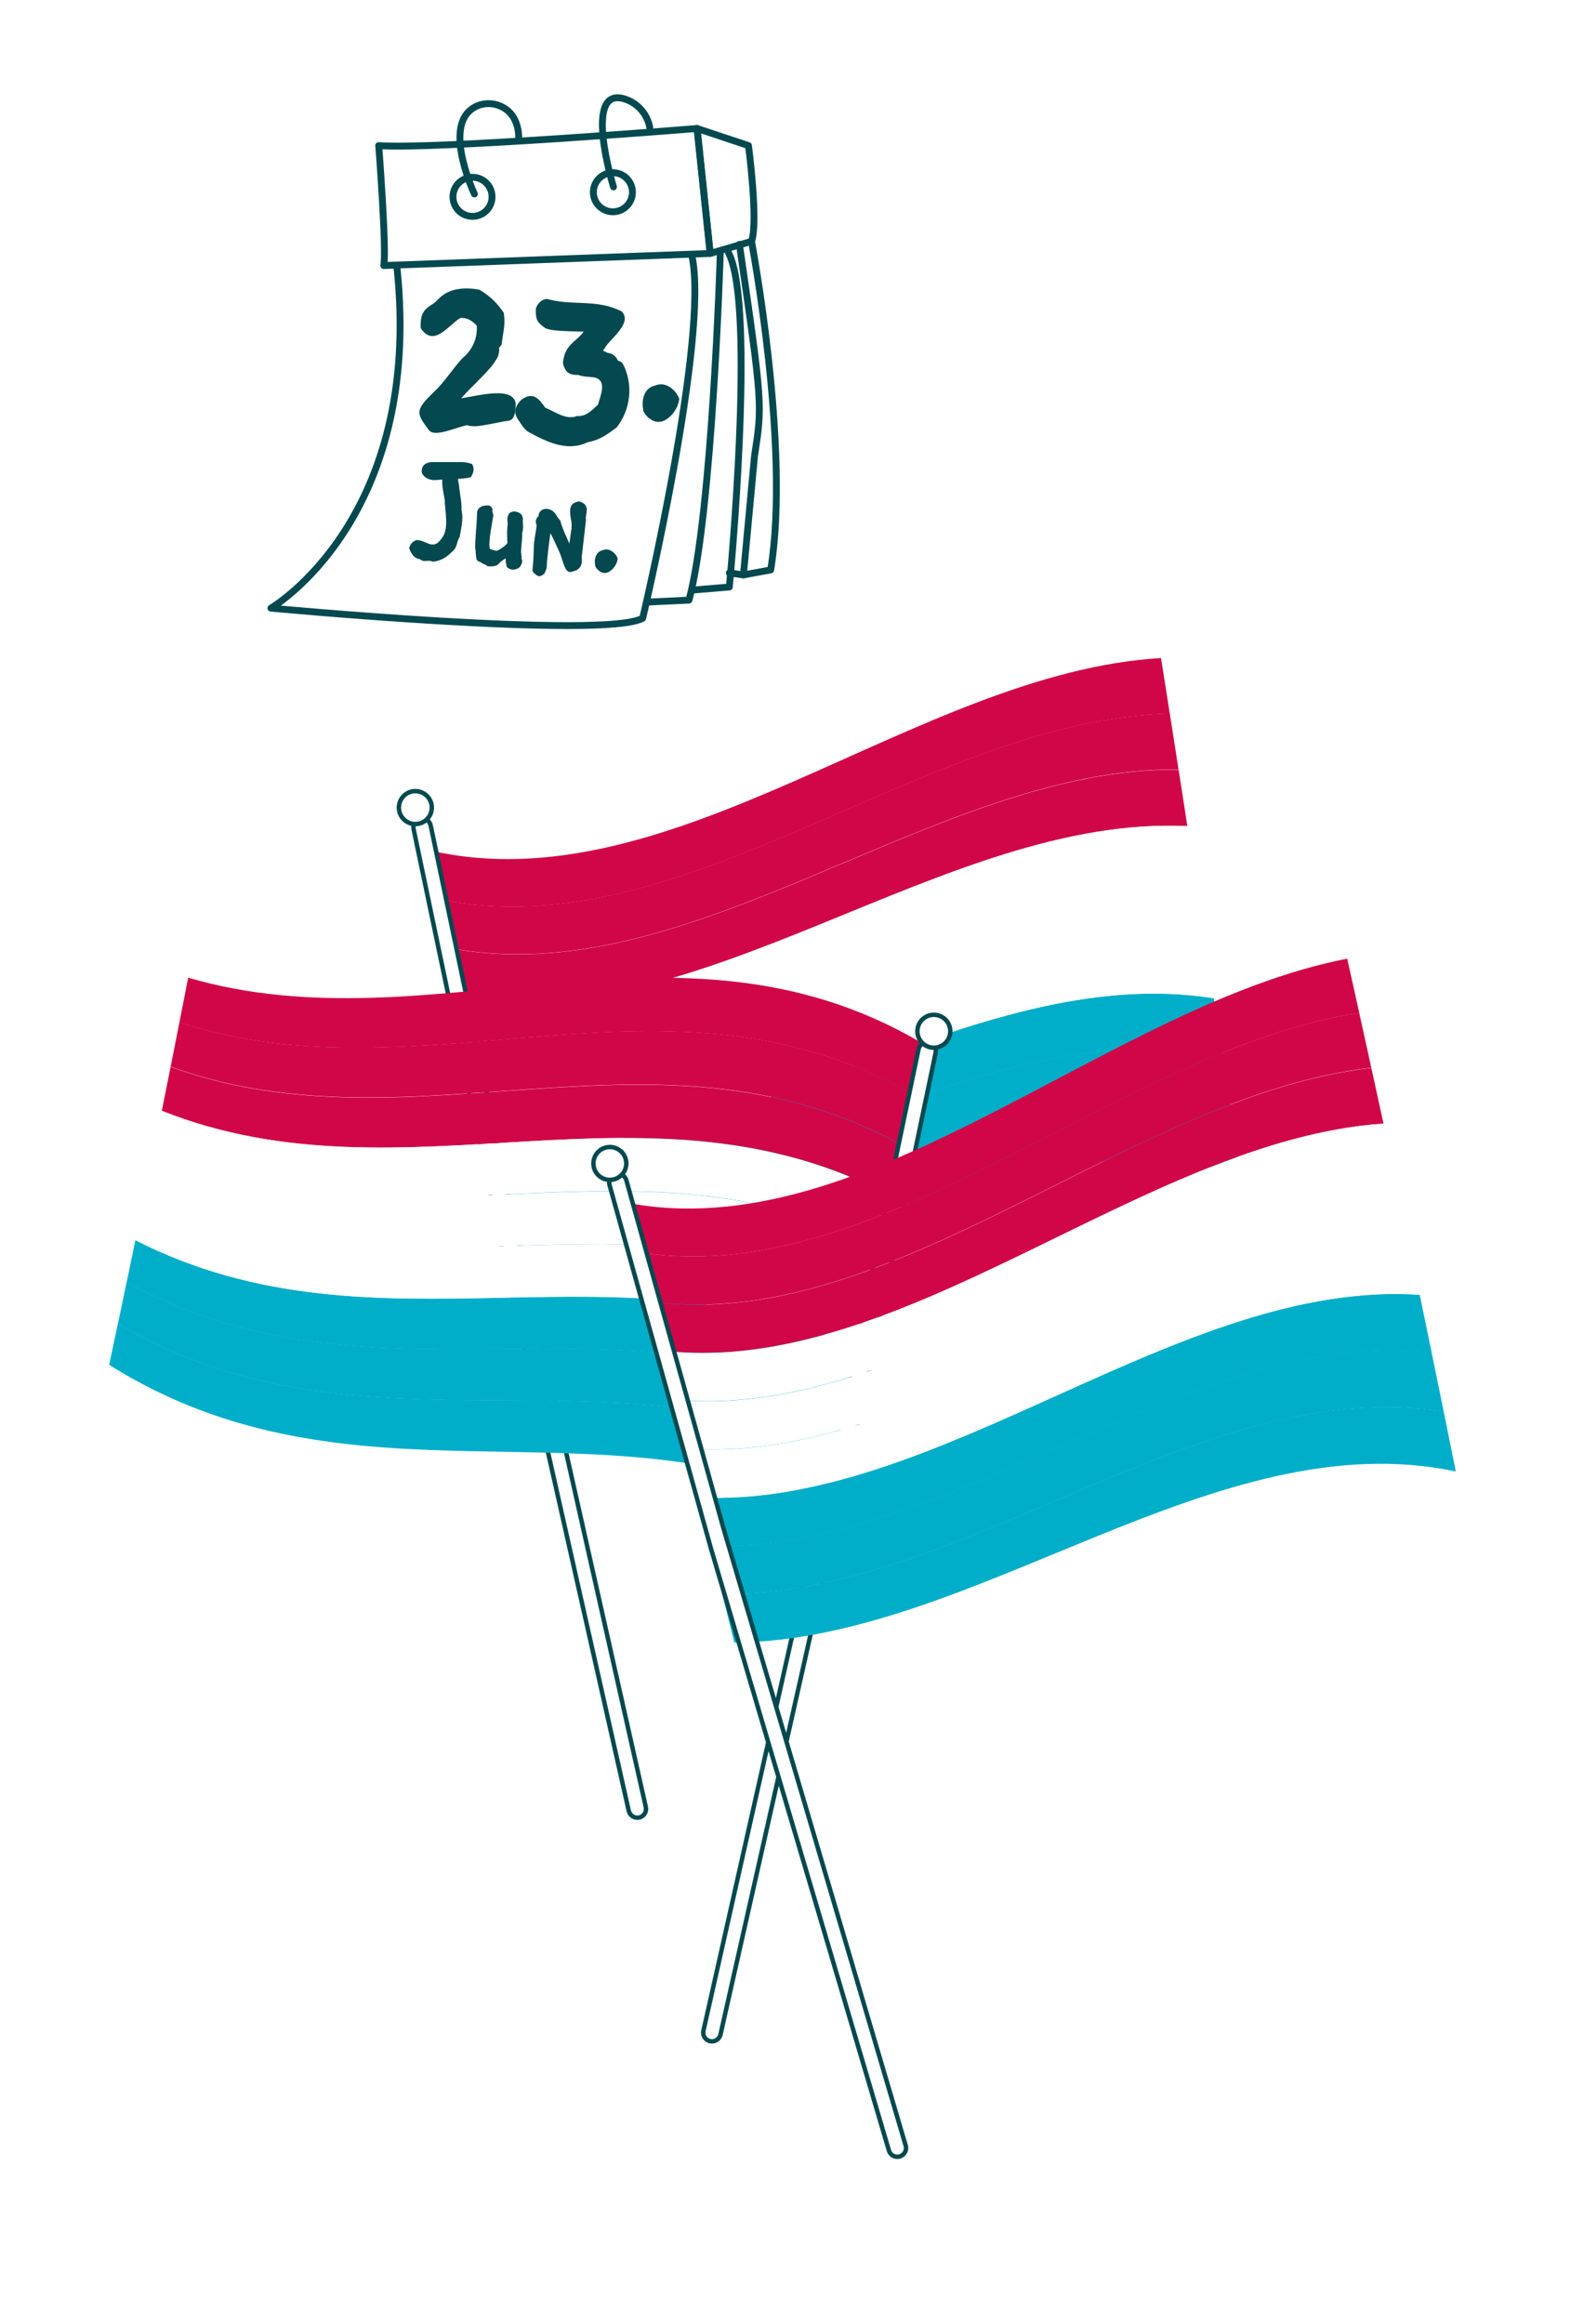 <?xml version="1.0" encoding="UTF-8"?>
<svg id="panneau_froen" data-name="panneau froen" xmlns="http://www.w3.org/2000/svg" xmlns:xlink="http://www.w3.org/1999/xlink" viewBox="0 0 300 440">
  <defs>
    <style>
      .cls-1 {
        fill: #03494f;
      }

      .cls-2 {
        fill: #d10648;
      }

      .cls-3, .cls-4, .cls-5 {
        fill: #fff;
      }

      .cls-4 {
        filter: url(#drop-shadow-1);
      }

      .cls-5 {
        filter: url(#drop-shadow-2);
      }

      .cls-6 {
        fill: #00aec9;
      }

      .cls-7 {
        stroke-width: 1.3px;
      }

      .cls-7, .cls-8 {
        fill: none;
        stroke: #03494f;
        stroke-linecap: round;
        stroke-linejoin: round;
      }

      .cls-8 {
        stroke-width: .84px;
      }
    </style>
    <filter id="drop-shadow-1" x="-.39" y="110.88" width="301" height="320" filterUnits="userSpaceOnUse">
      <feOffset dx="0" dy=".45"/>
      <feGaussianBlur result="blur" stdDeviation="1.63"/>
      <feFlood flood-color="#181716" flood-opacity=".4"/>
      <feComposite in2="blur" operator="in"/>
      <feComposite in="SourceGraphic"/>
    </filter>
    <filter id="drop-shadow-2" x="36.94" y="6.39" width="131" height="128" filterUnits="userSpaceOnUse">
      <feOffset dx="0" dy=".42"/>
      <feGaussianBlur result="blur-2" stdDeviation="1.53"/>
      <feFlood flood-color="#181716" flood-opacity=".4"/>
      <feComposite in2="blur-2" operator="in"/>
      <feComposite in="SourceGraphic"/>
    </filter>
  </defs>
  <g>
    <path class="cls-4" d="M224.54,119.43c-8.16-4.61-18.18-4.51-27.42-2.89-19.58,3.43-37.47,12.94-56.05,20.02-18.58,7.08-39.39,11.74-58.17,5.2-6-2.09-12.44-5.32-18.38-3.05-5.2,1.98-8.13,7.8-8.39,13.36-.26,5.56,1.62,10.97,3.47,16.22-7.5.08-15,.16-22.49.24-1.83.02-3.69.05-5.41.68-2.58.96-4.47,3.15-6.13,5.34-16.22,21.4-21.33,49.45-20.51,76.29.23,7.57,1.1,15.65,5.9,21.52,5.11,6.24,13.52,8.56,21.44,10.09,12.11,2.34,24.42,3.64,36.75,3.89,4.46.09,9.04.06,13.18,1.73,11.7,4.73,14.28,19.81,15.5,32.37,2.23,23.03,5.85,46.52,17.05,66.76,11.19,20.25,31.39,36.87,54.49,38,5.92.29,12.4-.67,16.52-4.93,4.29-4.43,4.89-11.19,4.81-17.36-.23-18.62-4.49-37.19-12.4-54.05-4.23-9.01-9.65-18.7-7.09-28.32.45-1.68,1.16-3.34,2.38-4.57,2.36-2.38,6.02-2.71,9.36-2.96,31.31-2.35,62.21-10,90.99-22.53,6.37-2.77,12.94-6.03,16.88-11.76,5.75-8.36,4.37-19.52,2.77-29.53-3.81-23.8-8.29-49.04-24.46-66.91-6.05-6.68-13.47-11.99-19.77-18.44-12.06-12.35-9.83-35.94-24.83-44.42Z"/>
    <g>
      <g>
        <g>
          <path class="cls-2" d="M83.01,170.21c46.18,9.96,92.36-33.99,138.54-35.09-.55-3.52-1.11-7.03-1.66-10.52-46.18,2.7-92.36,47.1-138.54,36.41.55,3.06,1.11,6.13,1.66,9.19Z"/>
          <path class="cls-2" d="M86.34,188.6c46.18,8.6,92.36-34.38,138.54-32.18-.55-3.57-1.11-7.13-1.66-10.68-46.18-.54-92.36,42.94-138.54,33.67.55,3.06,1.11,6.12,1.66,9.18Z"/>
          <path class="cls-2" d="M84.67,179.38c46.18,9.27,92.36-34.22,138.54-33.68-.55-3.55-1.11-7.08-1.66-10.6-46.18,1.09-92.36,45.05-138.54,35.09.55,3.06,1.11,6.13,1.66,9.19Z"/>
          <path class="cls-3" d="M89.68,207.01c46.18,7.36,92.36-34.55,138.54-28.93-.55-3.63-1.11-7.24-1.66-10.84-46.18-3.9-92.36,38.56-138.54,30.59.55,3.06,1.11,6.12,1.66,9.18Z"/>
          <path class="cls-3" d="M88.01,197.8c46.18,7.97,92.36-34.49,138.54-30.6-.55-3.6-1.11-7.19-1.66-10.76-46.18-2.21-92.36,40.78-138.54,32.17.55,3.06,1.11,6.12,1.66,9.18Z"/>
          <path class="cls-6" d="M93.01,225.36c46.18,6.22,92.36-34.49,138.54-25.35-.55-3.68-1.11-7.35-1.66-11.01-46.18-7.36-92.36,33.96-138.54,27.18.55,3.06,1.11,6.12,1.66,9.18Z"/>
          <path class="cls-3" d="M91.35,216.21c46.18,6.78,92.36-34.55,138.54-27.18-.55-3.66-1.11-7.3-1.66-10.93-46.18-5.62-92.36,36.28-138.54,28.92.55,3.06,1.11,6.12,1.66,9.18Z"/>
          <path class="cls-6" d="M96.32,243.66c46.18,5.21,92.36-34.21,138.54-21.46-.55-3.74-1.11-7.47-1.66-11.18-46.18-10.92-92.36,29.16-138.54,23.46.55,3.06,1.11,6.12,1.66,9.19Z"/>
          <path class="cls-6" d="M94.66,234.5c46.18,5.7,92.36-34.38,138.54-23.45-.55-3.71-1.11-7.41-1.66-11.1-46.18-9.12-92.36,31.59-138.54,25.36.55,3.06,1.11,6.12,1.66,9.18Z"/>
        </g>
        <g>
          <path class="cls-3" d="M95.7,223.73l26.95,119.86c.19.9-.39,1.78-1.29,1.97-.01,0-.03,0-.04,0-.89.16-1.75-.41-1.93-1.3l-26.3-116.75-3.25-15.52-11.51-55.02c-.19-.9.39-1.78,1.29-1.97.01,0,.03,0,.04,0,.89-.16,1.75.41,1.93,1.3l11.71,55.99,2.4,11.45Z"/>
          <path class="cls-8" d="M95.58,223.23l26.74,118.96c.19.89-.39,1.77-1.28,1.96-.01,0-.03,0-.04,0-.88.16-1.73-.41-1.92-1.29l-26.1-115.88-3.22-15.4-11.43-54.61c-.19-.89.39-1.77,1.28-1.96.01,0,.03,0,.04,0,.88-.16,1.73.41,1.92,1.29l11.63,55.57,2.38,11.37Z"/>
          <path class="cls-3" d="M75.6,153.31c.31,1.69,1.94,2.81,3.63,2.5,1.69-.31,2.81-1.94,2.5-3.63-.31-1.69-1.94-2.81-3.63-2.5-1.69.31-2.81,1.94-2.5,3.63"/>
          <path class="cls-8" d="M75.6,153.48c.31,1.69,1.94,2.81,3.63,2.5,1.69-.31,2.81-1.94,2.5-3.63-.31-1.69-1.94-2.81-3.63-2.5-1.69.31-2.81,1.94-2.5,3.63Z"/>
        </g>
      </g>
      <g>
        <g>
          <path class="cls-2" d="M172.52,207.05c-46.18-26.14-92.36,1.63-138.54-13.46.55-2.81,1.11-5.64,1.66-8.47,46.18,13.49,92.36-14.73,138.54,12.13-.55,3.27-1.11,6.53-1.66,9.8Z"/>
          <path class="cls-2" d="M169.19,226.69c-46.18-24.79-92.36,2.02-138.54-16.37.55-2.76,1.11-5.53,1.66-8.31,46.18,16.73,92.36-10.58,138.54,14.87-.55,3.27-1.11,6.54-1.66,9.81Z"/>
          <path class="cls-2" d="M170.86,216.84c-46.18-25.45-92.36,1.85-138.54-14.87.55-2.79,1.11-5.58,1.66-8.4,46.18,15.09,92.36-12.69,138.54,13.46-.55,3.27-1.11,6.54-1.66,9.81Z"/>
          <path class="cls-3" d="M165.85,246.37c-46.18-23.54-92.36,2.18-138.54-19.62.55-2.7,1.11-5.42,1.66-8.15,46.18,20.08,92.36-6.19,138.54,17.95-.55,3.27-1.11,6.54-1.66,9.81Z"/>
          <path class="cls-3" d="M167.52,236.52c-46.18-24.15-92.36,2.13-138.54-17.95.55-2.73,1.11-5.48,1.66-8.23,46.18,18.39,92.36-8.41,138.54,16.37-.55,3.27-1.11,6.54-1.66,9.81Z"/>
          <path class="cls-6" d="M162.53,265.98c-46.18-22.41-92.36,2.12-138.54-23.19.55-2.65,1.11-5.31,1.66-7.98,46.18,23.54,92.36-1.6,138.54,21.36-.55,3.27-1.11,6.54-1.66,9.81Z"/>
          <path class="cls-3" d="M164.19,256.2c-46.18-22.96-92.36,2.18-138.54-21.37.55-2.67,1.11-5.36,1.66-8.07,46.18,21.8,92.36-3.92,138.54,19.62-.55,3.27-1.11,6.54-1.66,9.81Z"/>
          <path class="cls-6" d="M159.21,285.51c-46.18-21.39-92.36,1.84-138.54-27.08.55-2.59,1.11-5.19,1.66-7.81,46.18,27.1,92.36,3.2,138.54,25.09-.55,3.27-1.11,6.54-1.66,9.81Z"/>
          <path class="cls-6" d="M160.87,275.74c-46.18-21.88-92.36,2.01-138.54-25.09.55-2.62,1.11-5.25,1.66-7.9,46.18,25.31,92.36.77,138.54,23.18-.55,3.27-1.11,6.54-1.66,9.81Z"/>
        </g>
        <g>
          <path class="cls-3" d="M159.83,266.08l-26.95,119.86c-.19.9.39,1.78,1.29,1.97.01,0,.03,0,.04,0,.89.16,1.75-.41,1.93-1.3l26.3-116.75,3.25-15.52,11.51-55.02c.19-.9-.39-1.78-1.29-1.97-.01,0-.03,0-.04,0-.89-.16-1.75.41-1.93,1.3l-11.71,55.99-2.4,11.45Z"/>
          <path class="cls-8" d="M159.96,265.58l-26.74,118.96c-.19.89.39,1.77,1.28,1.96.01,0,.03,0,.04,0,.88.16,1.73-.41,1.92-1.29l26.1-115.88,3.22-15.4,11.43-54.61c.19-.89-.39-1.77-1.28-1.96-.01,0-.03,0-.04,0-.88-.16-1.73.41-1.92,1.29l-11.63,55.57-2.38,11.37Z"/>
          <path class="cls-3" d="M179.94,195.66c-.31,1.69-1.94,2.81-3.63,2.5-1.69-.31-2.81-1.94-2.5-3.63.31-1.69,1.94-2.81,3.63-2.5,1.69.31,2.81,1.94,2.5,3.63"/>
          <path class="cls-8" d="M179.93,195.83c-.31,1.69-1.94,2.81-3.63,2.5-1.69-.31-2.81-1.94-2.5-3.63.31-1.69,1.94-2.81,3.63-2.5,1.69.31,2.81,1.94,2.5,3.63Z"/>
        </g>
      </g>
      <g>
        <g>
          <path class="cls-2" d="M120.8,237.05c45.55,7.72,91.09-38.26,136.64-45.26-.76-3.44-1.52-6.87-2.29-10.27-45.55,8.85-91.09,55.13-136.64,46.17.76,3.13,1.52,6.25,2.29,9.36Z"/>
          <path class="cls-2" d="M125.38,255.71c45.55,5.38,91.09-39.84,136.64-42.97-.76-3.53-1.52-7.04-2.29-10.52-45.55,5.09-91.09,50.71-136.64,44.19.76,3.11,1.52,6.21,2.29,9.3Z"/>
          <path class="cls-2" d="M123.08,246.38c45.55,6.52,91.09-39.1,136.64-44.2-.76-3.49-1.52-6.95-2.29-10.4-45.55,7-91.09,52.98-136.64,45.26.76,3.12,1.52,6.23,2.29,9.33Z"/>
          <path class="cls-3" d="M129.96,274.29c45.55,3.24,91.09-41.01,136.64-40.05-.76-3.62-1.52-7.21-2.29-10.78-45.55,1.11-91.1,45.87-136.64,41.59.76,3.09,1.52,6.17,2.29,9.25Z"/>
          <path class="cls-3" d="M127.67,265.01c45.55,4.28,91.09-40.48,136.64-41.59-.76-3.57-1.52-7.12-2.29-10.65-45.55,3.13-91.09,48.34-136.64,42.97.76,3.1,1.52,6.19,2.29,9.28Z"/>
          <path class="cls-6" d="M134.53,292.72c45.55,1.32,91.09-41.75,136.64-36.53-.76-3.71-1.52-7.39-2.29-11.05-45.55-3.06-91.09,40.62-136.64,38.37.76,3.07,1.52,6.14,2.29,9.21Z"/>
          <path class="cls-3" d="M132.25,283.54c45.55,2.25,91.09-41.43,136.64-38.36-.76-3.66-1.52-7.3-2.29-10.92-45.55-.96-91.09,43.29-136.64,40.05.76,3.08,1.52,6.16,2.29,9.23Z"/>
          <path class="cls-6" d="M139.08,311.01c45.55-.39,91.09-42.08,136.64-32.39-.76-3.8-1.52-7.58-2.29-11.33-45.55-7.43-91.09,34.98-136.64,34.54.76,3.06,1.52,6.12,2.29,9.18Z"/>
          <path class="cls-6" d="M136.8,301.86c45.55.44,91.09-41.97,136.64-34.54-.76-3.75-1.52-7.48-2.29-11.19-45.55-5.22-91.1,37.86-136.64,36.54.76,3.07,1.52,6.13,2.29,9.19Z"/>
        </g>
        <g>
          <path class="cls-3" d="M137.17,289.83l34.79,117.82c.25.89-.27,1.81-1.16,2.05-.01,0-.03,0-.04.01-.87.22-1.77-.29-2.02-1.17l-33.94-114.77-4.26-15.27-15.11-54.15c-.25-.89.27-1.81,1.16-2.05.01,0,.03,0,.04-.01.87-.22,1.77.29,2.01,1.17l15.38,55.09,3.15,11.27Z"/>
          <path class="cls-8" d="M137.01,289.34l34.53,116.94c.25.88-.27,1.79-1.15,2.04-.01,0-.03,0-.04.01-.87.22-1.76-.29-2-1.16l-33.68-113.9-4.23-15.16-15-53.74c-.25-.88.27-1.79,1.15-2.04.01,0,.03,0,.04-.01.87-.22,1.76.29,2,1.16l15.26,54.68,3.12,11.19Z"/>
          <path class="cls-3" d="M112.47,220.89c.42,1.67,2.12,2.67,3.79,2.25,1.67-.42,2.67-2.12,2.25-3.78-.42-1.67-2.12-2.67-3.78-2.25-1.67.42-2.68,2.12-2.25,3.78"/>
          <path class="cls-8" d="M112.48,221.06c.42,1.67,2.12,2.67,3.79,2.25,1.67-.42,2.67-2.12,2.25-3.78-.42-1.67-2.12-2.67-3.78-2.25-1.67.42-2.68,2.12-2.25,3.78Z"/>
        </g>
      </g>
    </g>
  </g>
  <g>
    <path class="cls-5" d="M69.71,17.78c-7.38,2.2-12.52,8.88-12.71,16.58-.47,18.66-1.95,52.42-6.57,61.86-1.24,2.53-2.68,4.95-4.27,7.27-4.45,6.52-14.55,27.19,39.25,24.36,5-.26,10-.31,15-.17,17.05.49,59.27-1.06,61.54-28.4,0,0,5.77-68.7-24.49-85.78-3.44-1.94-7.35-2.87-11.3-2.77-2.25.06-5.26.17-8.69.39-11.67.74-32.48,2.11-47.76,6.67Z"/>
    <g>
      <path class="cls-7" d="M89.85,36.73s-5.49-11.61-.94-15.73c2.68-2.43,7.08-1.53,8.62,1.75.43.91.72,2.06.72,3.49"/>
      <path class="cls-7" d="M116.19,35.39s-6.2-20.09,2.69-16.44c2.18.9,3.75,2.86,4.18,5.18h0"/>
      <circle class="cls-7" cx="89.49" cy="37.27" r="3.7"/>
      <circle class="cls-7" cx="116.08" cy="36.4" r="3.7"/>
      <path class="cls-7" d="M71.73,27.57s1.53,19.84.95,22.71l61.82-2.29-2.48-23.66s-49.61,4.01-60.3,3.24Z"/>
      <path class="cls-7" d="M142.33,45.7l-7.82,2.29-2.48-23.66,9.73,3.24s1.91,14.5.57,18.13Z"/>
      <path class="cls-7" d="M131.07,48.56c3.24,15.46-9.35,68.5-9.35,68.5-7.25,4.01-70.41-1.91-70.41-1.91,0,0,29-16.84,23.85-64.74"/>
      <path class="cls-7" d="M136.41,47.99c0,.57-1.53,49.42-5.92,65.64l-8.01.38"/>
      <path class="cls-7" d="M131.26,111.72l6.87-.57s5.15-53.43-.19-63.35"/>
      <path class="cls-7" d="M140.04,46.27c4.43,30.46,4.34,30.46,2.86,40.07l-2.1,22.52-2.67-.38"/>
      <path class="cls-7" d="M142.33,45.7s7.44,39.31,3.63,62.21l-5.15.95"/>
    </g>
  </g>
  <g>
    <path class="cls-1" d="M96.16,79.69c-1.68.22-4.32.9-6,1.02-.55,0-1.11,0-1.73-.2-2.11.41-6.12,2.39-7.23.91-2.38-3.21-2.61-3.74.93-7.15,2.02-1.89,3.53-4.33,5.38-6.38,1.89-1.53,2.97-3.74,2.78-6.25-.97-1.01-1.89-1.51-3.1-1.44-2.19,1.28-5,5.72-7.51,1.94-.22-4.12,1.82-3.8,3.26-5.42,2.1-2.34,5.47-2.31,7.82-1.87,1.89,1.05,3.41,2.53,4.63,4.34.42,2.44-.16,3.72-.37,6.01-.75,1.18-.64.49-.45.88-.06.69-.12,1.33-.55,1.93-1.27,2.23-4.36,4.76-6.67,7.41,3.79-.62,9.56-2.17,10.3.8.06,1.85-.22,3.44-1.51,3.46Z"/>
    <path class="cls-1" d="M116.75,80.97c-1.53,1.1-2.98,2.31-5.46,2.77-3.95,1.9-7.92-.17-11.3-2-.74-.48-1.34-1.51-1.86-2.29-.9-1.28-.65-2.5.62-3.77,2.32-1.68,3.41-.01,4.52,1.52,1.91.77,3.89,2.38,6.04,1.57,1.69.15,2.82-1.13,3.93-2.13.48-1.71,1.86-4.72-.77-5.19-1-.14-1.97-.09-2.96-.45-1.89.01-2.44-.59-2.89-2.2.24-3.57,2.54-4.06,3.92-6-1.6-.1-5.9.01-7.27-.67-1.43-1.05-1.85-1.41-1.79-3.62.3-1.31,1.68-2.2,2.56-1.79,4.78,1.18,9-.1,13.67,2.22,2.29,2.19-2.44,5.45-3.18,6.99l-.32.48c.27.12.58.24.84.4.91.08,1.51.65,1.83,1.14.04.56.71.25,1.11.98,1.96,3.78,1.52,8.58-1.24,12.06Z"/>
    <path class="cls-1" d="M125.82,79.63c-.43.19-.9.29-1.31.25-1.05-.1-2.08-.93-2.63-1.95-.13-.61-.21-1.26-.15-1.9.12-1.37.8-2.69,2.3-3.02.48-.19.95-.28,1.36-.24,1.46.13,2.78,1.41,3.25,2.74-.16,1.74-1.42,3.42-2.82,4.12Z"/>
    <path class="cls-1" d="M86.73,90.68l.05.44c.02.15.19.8.17,1.02.19,1.75.5,2.73.46,4.48.4,1.59-.09,3.48-.35,5.04-.66.95-.35,1.98-1.47,2.83-1.02,1.06-2.11,1.68-3.51,1.87l-.65-.17c-.72-.04-1.24.26-1.93-.32-.8-.1-1.5-.66-1.98-2,.03-.92,1.05-1.69,1.62-1.61.97.15,1.43.45,2.26.78,1.05.21,1.56-.09,2.43-1.36,1.23-1.76.41-5.06.39-7.11-.23-1.23-.52-2.53-.46-3.76-.69.02-1.31.17-1.99.05-.74-.12-1.59-.55-1.89-1.38-.1-1.39.68-1.81,1.68-1.98,1.99-.02,3.95.02,6,0,.46.01.92.05,1.81.34.69.93.12,2.12-.23,2.52-.88.24-1.58.23-2.39.33Z"/>
    <path class="cls-1" d="M98.4,107.42c-.43.31-1.34.8-2.36.01-.17-.36-.23-.94-.26-1.21,0,0,.03-.69-.02-.46-.18.04-.49.27-.61.38-.3.15-.57.52-.85.76-.35.31-1.28.4-1.93.31l-.52-.34c-.28-.05-.56-.19-.74-.39-.81-.22-.9-.51-.96-1.18l-.08-1.04-.07-.52c-.05-1.33.35-5.04.34-6.54.02-.81.48-1.14,1.08-1.4,1.2-.18,1.55-.23,1.89.72-.03-.03-.05.25-.08.22l.21.85c-.21,1.31-.98,5.01-.69,6.28.19.13,1.16.57,1.55.34.36-.14,1.59-.98,1.8-1.39-.08-1.33-.09-2.8.07-3.62-.1-.79-.17-1.26.3-2.05.64-.4,1.19-.38,1.85-.06.36.18.62.46.71,1.07-.06.97.19,1.75-.14,2.78.03.35,0,.87-.04,1.41-.05.57-.13,1.08-.12,1.37-.05.51-.08,1.15.08,1.65l-.06.37c.28.46.17,1.02-.35,1.67Z"/>
    <path class="cls-1" d="M109.15,108c-.73.11-1.13.65-1.82,0-.56-.77-.87-2.18-1.24-3.14-.26-.6-1.41-3.21-1.86-3.89-.12.97-.65,4.96-.66,5.96.02.69-.22,1.13-.47,1.71-.65.46-.99.74-1.76.04-.22-.11-.31-.35-.5-.54.19-2.06.24-3.21.26-4.44-.04-1.16.46-3.1.54-4.3-.3-.46-.17-1.28.32-1.61.06-1,.83-1.54,1.69-1.43.63.06,1.29.43,1.76,1.26.23.37.4.64.72.96.17,1,1.3,3.46,1.71,4.34,0-.03.38-2.88.41-2.93.16-1.4-.52-2.47-.19-3.91.31-.87.89-.96,1.6-1.15.84.22,1.24.63,1.38,1.05.3.83-.25,1.82-.05,2.42-.2,1.83-.64,5.45-.82,7.07.08,1.07.06,1.88-1.01,2.53Z"/>
    <path class="cls-1" d="M115.23,108.33c-.27.12-.56.18-.82.16-.66-.06-1.3-.58-1.65-1.22-.08-.38-.13-.79-.09-1.19.08-.86.5-1.68,1.44-1.89.3-.12.59-.18.85-.15.91.08,1.74.88,2.03,1.71-.1,1.09-.89,2.14-1.76,2.58Z"/>
  </g>
</svg>